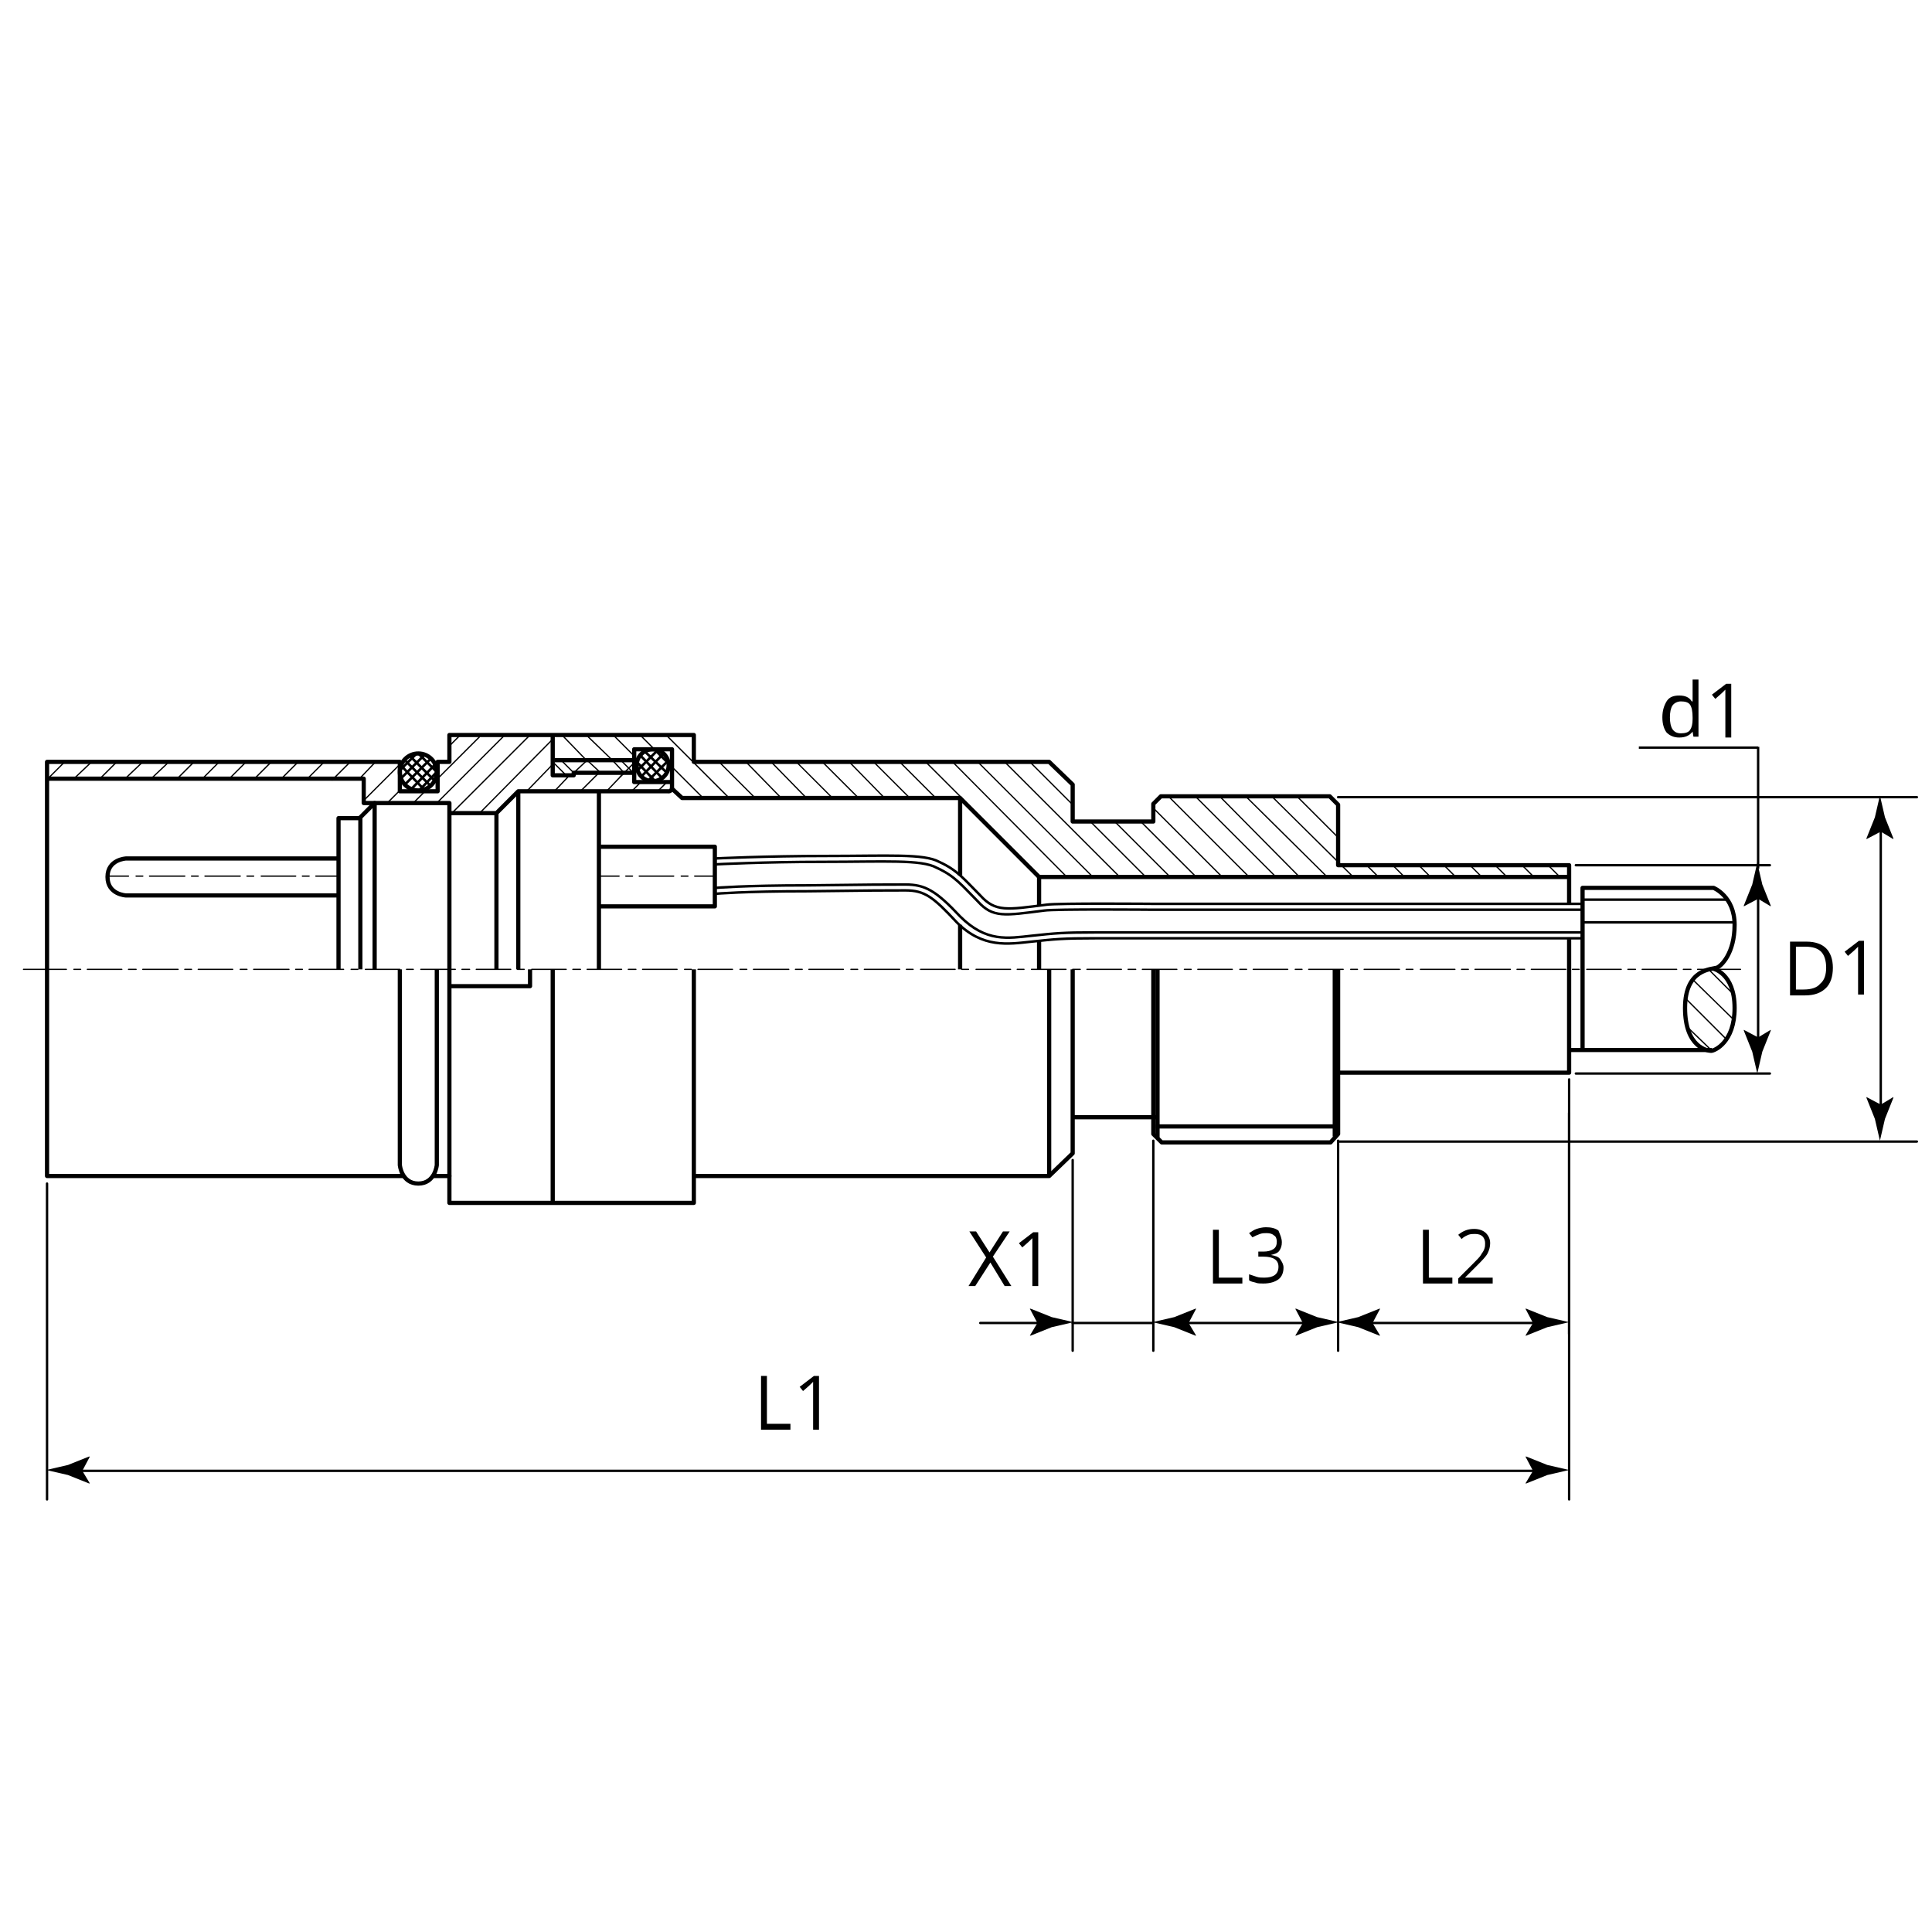 <?xml version="1.0" encoding="utf-8"?>
<!-- Generator: Adobe Illustrator 25.2.1, SVG Export Plug-In . SVG Version: 6.00 Build 0)  -->
<svg version="1.1" xmlns="http://www.w3.org/2000/svg" xmlns:xlink="http://www.w3.org/1999/xlink" x="0px" y="0px"
	 viewBox="0 0 230 230" enable-background="new 0 0 230 230" xml:space="preserve">
<g id="Zeichnung">
	<polyline fill="none" stroke="#000000" stroke-width="0.5" stroke-linejoin="round" stroke-miterlimit="10" points="48.1,140 
		5.6,140 5.6,90.7 47.6,90.7 47.6,94.2 52.1,94.2 52.1,90.7 53.5,90.7 53.5,87.5 82.6,87.5 82.6,90.7 124.9,90.7 127.7,93.4 
		127.7,97.8 137.3,97.8 137.3,95.7 138.2,94.8 158.3,94.8 159.3,95.8 159.3,103 186.8,103 186.8,107.6 	"/>
	<path fill="none" stroke="#000000" stroke-width="0.5" stroke-linejoin="round" stroke-miterlimit="10" d="M47.6,115.4v23.3
		c0,0,0.2,2.2,2.2,2.2s2.2-2.2,2.2-2.2v-23.3"/>
	
		<line fill="none" stroke="#000000" stroke-width="0.5" stroke-linecap="round" stroke-linejoin="round" stroke-miterlimit="10" x1="51.7" y1="140" x2="53.5" y2="140"/>
	<polyline fill="none" stroke="#000000" stroke-width="0.5" stroke-linejoin="round" stroke-miterlimit="10" points="82.6,115.4 
		82.6,143.2 53.5,143.2 53.5,95.6 43.3,95.6 43.3,92.7 5.7,92.7 	"/>
	
		<line fill="none" stroke="#000000" stroke-width="0.5" stroke-linejoin="round" stroke-miterlimit="10" x1="65.8" y1="115.4" x2="65.8" y2="143.2"/>
	<path fill="none" stroke="#000000" stroke-width="0.5" stroke-linejoin="round" stroke-miterlimit="10" d="M53.5,96.8h5.6l2.6-2.6
		h17.8c0,0,0.5,0.1,0.5-0.5s0-4.5,0-4.5h-4.5v3.9h4.5"/>
	<polyline fill="none" stroke="#000000" stroke-width="0.5" stroke-linejoin="round" stroke-miterlimit="10" points="79.9,93.8 
		81.2,95 114.3,95 123.7,104.4 186.8,104.4 	"/>
	<path fill="none" stroke="#000000" stroke-width="0.5" stroke-linejoin="round" stroke-miterlimit="10" d="M40.3,102.2H15
		c0,0-2.2,0.1-2.2,2.2s2.2,2.2,2.2,2.2h25.3"/>
	<polyline fill="none" stroke="#000000" stroke-width="0.5" stroke-linejoin="round" stroke-miterlimit="10" points="40.3,115.4 
		40.3,97.4 42.9,97.4 42.9,115.4 	"/>
	<polyline fill="none" stroke="#000000" stroke-width="0.5" stroke-linejoin="round" stroke-miterlimit="10" points="44.6,115.4 
		44.6,95.6 42.8,97.4 	"/>
	
		<line fill="none" stroke="#000000" stroke-width="0.5" stroke-linejoin="round" stroke-miterlimit="10" x1="59.1" y1="96.8" x2="59.1" y2="115.4"/>
	
		<line fill="none" stroke="#000000" stroke-width="0.5" stroke-linejoin="round" stroke-miterlimit="10" x1="61.7" y1="94.2" x2="61.7" y2="115.4"/>
	
		<line fill="none" stroke="#000000" stroke-width="0.5" stroke-linejoin="round" stroke-miterlimit="10" x1="71.3" y1="94.2" x2="71.3" y2="115.4"/>
	<polyline fill="none" stroke="#000000" stroke-width="0.5" stroke-linejoin="round" stroke-miterlimit="10" points="53.5,117.4 
		63.1,117.4 63.1,115.4 	"/>
	<polyline fill="none" stroke="#000000" stroke-width="0.5" stroke-linejoin="round" stroke-miterlimit="10" points="71.5,100.8 
		85.1,100.8 85.1,107.9 71.3,107.9 	"/>
	<polyline fill="none" stroke="#000000" stroke-width="0.5" stroke-linejoin="round" stroke-miterlimit="10" points="65.8,87.5 
		65.8,92.3 68.3,92.3 68.3,92 75.5,92 	"/>
	
		<line fill="none" stroke="#000000" stroke-width="0.5" stroke-linejoin="round" stroke-miterlimit="10" x1="66" y1="90.5" x2="75.5" y2="90.5"/>
	<polyline fill="none" stroke="#000000" stroke-width="0.5" stroke-linejoin="round" stroke-miterlimit="10" points="82.6,140 
		124.9,140 127.7,137.3 127.7,115.4 	"/>
	
		<line fill="none" stroke="#000000" stroke-width="0.5" stroke-linejoin="round" stroke-miterlimit="10" x1="124.9" y1="140" x2="124.9" y2="115.4"/>
	
		<line fill="none" stroke="#000000" stroke-width="0.5" stroke-linejoin="round" stroke-miterlimit="10" x1="127.7" y1="133" x2="137.7" y2="133"/>
	<polyline fill="none" stroke="#000000" stroke-width="0.5" stroke-linejoin="round" stroke-miterlimit="10" points="137.3,115.4 
		137.3,135 138.3,136 158.4,136 159.3,135 159.3,115.4 	"/>
	
		<line fill="none" stroke="#000000" stroke-width="0.5" stroke-linejoin="round" stroke-miterlimit="10" x1="137.8" y1="115.4" x2="137.8" y2="135.4"/>
	
		<line fill="none" stroke="#000000" stroke-width="0.5" stroke-linejoin="round" stroke-miterlimit="10" x1="158.9" y1="115.4" x2="158.9" y2="135.3"/>
	
		<line fill="none" stroke="#000000" stroke-width="0.5" stroke-linejoin="round" stroke-miterlimit="10" x1="137.6" y1="134.1" x2="159.2" y2="134.1"/>
	<polyline fill="none" stroke="#000000" stroke-width="0.5" stroke-linejoin="round" stroke-miterlimit="10" points="159.2,127.7 
		186.8,127.7 186.8,111.8 	"/>
	<path fill="none" stroke="#000000" stroke-width="0.5" stroke-linejoin="round" stroke-miterlimit="10" d="M188.4,125v-19.3H204
		c0,0,2.5,1,2.5,4.4s-1.6,4.9-2.1,5.1c-0.6,0.2-3.8,0.1-3.8,4.8c0,4.7,2.7,5.1,3.1,5.1s2.8-1,2.8-5.1c0-4.2-2.6-4.7-2.6-4.7"/>
	
		<line fill="none" stroke="#000000" stroke-width="0.5" stroke-linejoin="round" stroke-miterlimit="10" x1="203.8" y1="125" x2="186.8" y2="125"/>
	
		<line fill="none" stroke="#000000" stroke-width="0.5" stroke-linejoin="round" stroke-miterlimit="10" x1="114.3" y1="95" x2="114.3" y2="104.2"/>
	
		<line fill="none" stroke="#000000" stroke-width="0.5" stroke-linejoin="round" stroke-miterlimit="10" x1="114.3" y1="110.1" x2="114.3" y2="115.4"/>
	
		<line fill="none" stroke="#000000" stroke-width="0.5" stroke-linejoin="round" stroke-miterlimit="10" x1="123.7" y1="104.4" x2="123.7" y2="107.8"/>
	
		<line fill="none" stroke="#000000" stroke-width="0.5" stroke-linejoin="round" stroke-miterlimit="10" x1="123.7" y1="112" x2="123.7" y2="115.4"/>
	<path fill="none" stroke="#000000" stroke-width="0.3" stroke-linejoin="round" stroke-miterlimit="10" d="M85.1,102.2
		c0,0,6-0.3,13.3-0.3c7.2,0,11.6-0.3,13.4,0.7c2.2,1,3,2.1,4.9,4c1.8,2,3.2,1.7,7.9,1.1c1.3-0.2,12.8-0.1,12.8-0.1h51"/>
	
		<line fill="none" stroke="#000000" stroke-width="0.3" stroke-linejoin="round" stroke-miterlimit="10" x1="188.4" y1="107.1" x2="205.6" y2="107.1"/>
	
		<line fill="none" stroke="#000000" stroke-width="0.3" stroke-linejoin="round" stroke-miterlimit="10" x1="188.4" y1="109.8" x2="206.6" y2="109.8"/>
	<path fill="none" stroke="#000000" stroke-width="0.3" stroke-linejoin="round" stroke-miterlimit="10" d="M85.2,102.9
		c0,0,5.6-0.3,12.9-0.3c7.2,0,11.6-0.3,13.4,0.7c2.2,1,3,2.1,4.9,4c1.8,2,3.2,1.7,7.9,1.1c1.3-0.2,12.8-0.1,12.8-0.1h51.3"/>
	<path fill="none" stroke="#000000" stroke-width="0.3" stroke-linejoin="round" stroke-miterlimit="10" d="M85.2,105.7
		c0,0,3.3-0.3,11-0.3c7.7-0.1,9.3-0.1,11.6-0.1c2.3,0,3.6,0.7,6.5,3.8c3.1,3.1,5.7,2.6,8.5,2.3c2.8-0.3,3.7-0.4,7.6-0.4
		c3.9,0,57.9,0,57.9,0"/>
	<path fill="none" stroke="#000000" stroke-width="0.3" stroke-linejoin="round" stroke-miterlimit="10" d="M85.2,106.4
		c0,0,3.3-0.3,11-0.3c7.7-0.1,9.3-0.1,11.6-0.1c2.3,0,3.3,0.8,6.1,3.8c3.1,3.1,6.1,2.6,8.9,2.3c2.8-0.3,3.7-0.4,7.6-0.4
		s57.9,0,57.9,0"/>
	
		<circle fill="none" stroke="#000000" stroke-width="0.5" stroke-linejoin="round" stroke-miterlimit="10" cx="77.7" cy="91.1" r="1.9"/>
	
		<circle fill="none" stroke="#000000" stroke-width="0.5" stroke-linejoin="round" stroke-miterlimit="10" cx="49.8" cy="91.9" r="2.2"/>
	
		<line fill="none" stroke="#000000" stroke-width="0.15" stroke-linejoin="round" stroke-miterlimit="10" x1="7.7" y1="90.7" x2="5.9" y2="92.5"/>
	
		<line fill="none" stroke="#000000" stroke-width="0.15" stroke-linejoin="round" stroke-miterlimit="10" x1="8.8" y1="92.7" x2="10.8" y2="90.8"/>
	
		<line fill="none" stroke="#000000" stroke-width="0.15" stroke-linejoin="round" stroke-miterlimit="10" x1="13.9" y1="90.7" x2="11.8" y2="92.8"/>
	
		<line fill="none" stroke="#000000" stroke-width="0.15" stroke-linejoin="round" stroke-miterlimit="10" x1="17" y1="90.7" x2="15" y2="92.6"/>
	
		<line fill="none" stroke="#000000" stroke-width="0.15" stroke-linejoin="round" stroke-miterlimit="10" x1="19.9" y1="90.9" x2="18.1" y2="92.6"/>
	
		<line fill="none" stroke="#000000" stroke-width="0.15" stroke-linejoin="round" stroke-miterlimit="10" x1="23.1" y1="90.7" x2="21.1" y2="92.7"/>
	
		<line fill="none" stroke="#000000" stroke-width="0.15" stroke-linejoin="round" stroke-miterlimit="10" x1="26.2" y1="90.6" x2="24.1" y2="92.7"/>
	
		<line fill="none" stroke="#000000" stroke-width="0.15" stroke-linejoin="round" stroke-miterlimit="10" x1="29.3" y1="90.7" x2="27.2" y2="92.8"/>
	
		<line fill="none" stroke="#000000" stroke-width="0.15" stroke-linejoin="round" stroke-miterlimit="10" x1="32.4" y1="90.6" x2="30.3" y2="92.7"/>
	
		<line fill="none" stroke="#000000" stroke-width="0.15" stroke-linejoin="round" stroke-miterlimit="10" x1="35.4" y1="90.8" x2="33.5" y2="92.7"/>
	
		<line fill="none" stroke="#000000" stroke-width="0.15" stroke-linejoin="round" stroke-miterlimit="10" x1="38.5" y1="90.8" x2="36.6" y2="92.7"/>
	
		<line fill="none" stroke="#000000" stroke-width="0.15" stroke-linejoin="round" stroke-miterlimit="10" x1="41.6" y1="90.8" x2="39.5" y2="92.9"/>
	
		<line fill="none" stroke="#000000" stroke-width="0.15" stroke-linejoin="round" stroke-miterlimit="10" x1="42.8" y1="92.7" x2="44.8" y2="90.6"/>
	
		<line fill="none" stroke="#000000" stroke-width="0.15" stroke-linejoin="round" stroke-miterlimit="10" x1="43.3" y1="95.3" x2="47.8" y2="90.8"/>
	
		<line fill="none" stroke="#000000" stroke-width="0.15" stroke-linejoin="round" stroke-miterlimit="10" x1="46.2" y1="95.5" x2="47.6" y2="94.1"/>
	
		<line fill="none" stroke="#000000" stroke-width="0.15" stroke-linejoin="round" stroke-miterlimit="10" x1="49.2" y1="95.6" x2="57.1" y2="87.7"/>
	
		<line fill="none" stroke="#000000" stroke-width="0.15" stroke-linejoin="round" stroke-miterlimit="10" x1="53.5" y1="88.8" x2="54.8" y2="87.5"/>
	
		<line fill="none" stroke="#000000" stroke-width="0.15" stroke-linejoin="round" stroke-miterlimit="10" x1="52" y1="95.6" x2="60.1" y2="87.5"/>
	
		<line fill="none" stroke="#000000" stroke-width="0.15" stroke-linejoin="round" stroke-miterlimit="10" x1="53.8" y1="96.8" x2="63.1" y2="87.5"/>
	
		<line fill="none" stroke="#000000" stroke-width="0.15" stroke-linejoin="round" stroke-miterlimit="10" x1="57.1" y1="96.8" x2="65.7" y2="88.1"/>
	
		<line fill="none" stroke="#000000" stroke-width="0.15" stroke-linejoin="round" stroke-miterlimit="10" x1="62.7" y1="94.2" x2="65.7" y2="91.1"/>
	
		<line fill="none" stroke="#000000" stroke-width="0.15" stroke-linejoin="round" stroke-miterlimit="10" x1="66" y1="94.2" x2="67.8" y2="92.3"/>
	
		<line fill="none" stroke="#000000" stroke-width="0.15" stroke-linejoin="round" stroke-miterlimit="10" x1="69.1" y1="94.2" x2="71.2" y2="92.1"/>
	<polyline fill="none" stroke="#000000" stroke-width="0.15" stroke-linejoin="round" stroke-miterlimit="10" points="72.3,94.1 
		74.3,92 72.9,90.5 69.9,87.6 	"/>
	
		<line fill="none" stroke="#000000" stroke-width="0.15" stroke-linejoin="round" stroke-miterlimit="10" x1="75.2" y1="94.2" x2="76.2" y2="93.2"/>
	
		<line fill="none" stroke="#000000" stroke-width="0.15" stroke-linejoin="round" stroke-miterlimit="10" x1="78.3" y1="94.2" x2="79.3" y2="93.2"/>
	
		<line fill="none" stroke="#000000" stroke-width="0.15" stroke-linejoin="round" stroke-miterlimit="10" x1="67" y1="87.6" x2="69.9" y2="90.6"/>
	
		<line fill="none" stroke="#000000" stroke-width="0.15" stroke-linejoin="round" stroke-miterlimit="10" x1="73.1" y1="87.6" x2="75.4" y2="89.9"/>
	
		<line fill="none" stroke="#000000" stroke-width="0.15" stroke-linejoin="round" stroke-miterlimit="10" x1="76.2" y1="87.5" x2="77.7" y2="89"/>
	
		<line fill="none" stroke="#000000" stroke-width="0.15" stroke-linejoin="round" stroke-miterlimit="10" x1="83.7" y1="95" x2="80.1" y2="91.4"/>
	
		<line fill="none" stroke="#000000" stroke-width="0.15" stroke-linejoin="round" stroke-miterlimit="10" x1="79.4" y1="87.6" x2="86.8" y2="95"/>
	
		<line fill="none" stroke="#000000" stroke-width="0.15" stroke-linejoin="round" stroke-miterlimit="10" x1="85.5" y1="90.6" x2="89.9" y2="95"/>
	
		<line fill="none" stroke="#000000" stroke-width="0.15" stroke-linejoin="round" stroke-miterlimit="10" x1="88.8" y1="90.7" x2="92.9" y2="94.9"/>
	
		<line fill="none" stroke="#000000" stroke-width="0.15" stroke-linejoin="round" stroke-miterlimit="10" x1="67.4" y1="92.3" x2="66" y2="90.9"/>
	<polyline fill="none" stroke="#000000" stroke-width="0.15" stroke-linejoin="round" stroke-miterlimit="10" points="71.5,92 
		69.9,90.5 68.3,92 66.7,90.4 	"/>
	
		<line fill="none" stroke="#000000" stroke-width="0.15" stroke-linejoin="round" stroke-miterlimit="10" x1="73.8" y1="92.5" x2="75.4" y2="90.9"/>
	
		<line fill="none" stroke="#000000" stroke-width="0.15" stroke-linejoin="round" stroke-miterlimit="10" x1="74" y1="90.6" x2="75.3" y2="91.9"/>
	
		<line fill="none" stroke="#000000" stroke-width="0.3" stroke-linejoin="round" stroke-miterlimit="10" x1="78.3" y1="89.3" x2="75.9" y2="91.7"/>
	
		<line fill="none" stroke="#000000" stroke-width="0.3" stroke-linejoin="round" stroke-miterlimit="10" x1="76.3" y1="92.5" x2="79" y2="89.7"/>
	
		<line fill="none" stroke="#000000" stroke-width="0.3" stroke-linejoin="round" stroke-miterlimit="10" x1="79.5" y1="90.6" x2="77.2" y2="92.9"/>
	
		<line fill="none" stroke="#000000" stroke-width="0.3" stroke-linejoin="round" stroke-miterlimit="10" x1="76.8" y1="89.5" x2="79.4" y2="92"/>
	
		<line fill="none" stroke="#000000" stroke-width="0.3" stroke-linejoin="round" stroke-miterlimit="10" x1="76.2" y1="89.9" x2="78.8" y2="92.6"/>
	
		<line fill="none" stroke="#000000" stroke-width="0.3" stroke-linejoin="round" stroke-miterlimit="10" x1="75.8" y1="90.7" x2="78" y2="93"/>
	
		<line fill="none" stroke="#000000" stroke-width="0.3" stroke-linejoin="round" stroke-miterlimit="10" x1="77.9" y1="89.2" x2="79.6" y2="90.9"/>
	
		<line fill="none" stroke="#000000" stroke-width="0.3" stroke-linejoin="round" stroke-miterlimit="10" x1="50.6" y1="89.8" x2="47.7" y2="92.7"/>
	
		<line fill="none" stroke="#000000" stroke-width="0.3" stroke-linejoin="round" stroke-miterlimit="10" x1="48.2" y1="93.4" x2="51.2" y2="90.4"/>
	
		<line fill="none" stroke="#000000" stroke-width="0.3" stroke-linejoin="round" stroke-miterlimit="10" x1="51.8" y1="91" x2="49" y2="93.9"/>
	
		<line fill="none" stroke="#000000" stroke-width="0.3" stroke-linejoin="round" stroke-miterlimit="10" x1="48.7" y1="89.9" x2="51.7" y2="92.9"/>
	
		<line fill="none" stroke="#000000" stroke-width="0.3" stroke-linejoin="round" stroke-miterlimit="10" x1="48.3" y1="90.6" x2="51.2" y2="93.5"/>
	
		<line fill="none" stroke="#000000" stroke-width="0.3" stroke-linejoin="round" stroke-miterlimit="10" x1="47.7" y1="91.1" x2="50.4" y2="93.9"/>
	
		<line fill="none" stroke="#000000" stroke-width="0.3" stroke-linejoin="round" stroke-miterlimit="10" x1="49.8" y1="89.7" x2="51.9" y2="91.8"/>
	
		<line fill="none" stroke="#000000" stroke-width="0.3" stroke-linejoin="round" stroke-miterlimit="10" x1="49.7" y1="89.6" x2="47.6" y2="91.7"/>
	
		<line fill="none" stroke="#000000" stroke-width="0.3" stroke-linejoin="round" stroke-miterlimit="10" x1="52" y1="91.9" x2="50" y2="94"/>
	
		<line fill="none" stroke="#000000" stroke-width="0.15" stroke-linejoin="round" stroke-miterlimit="10" x1="91.8" y1="90.7" x2="96.1" y2="95.1"/>
	
		<line fill="none" stroke="#000000" stroke-width="0.15" stroke-linejoin="round" stroke-miterlimit="10" x1="94.8" y1="90.7" x2="99.2" y2="95.1"/>
	
		<line fill="none" stroke="#000000" stroke-width="0.15" stroke-linejoin="round" stroke-miterlimit="10" x1="97.9" y1="90.7" x2="102.2" y2="95"/>
	
		<line fill="none" stroke="#000000" stroke-width="0.15" stroke-linejoin="round" stroke-miterlimit="10" x1="101" y1="90.6" x2="105.3" y2="95"/>
	
		<line fill="none" stroke="#000000" stroke-width="0.15" stroke-linejoin="round" stroke-miterlimit="10" x1="104" y1="90.7" x2="108.4" y2="95.1"/>
	
		<line fill="none" stroke="#000000" stroke-width="0.15" stroke-linejoin="round" stroke-miterlimit="10" x1="107.1" y1="90.7" x2="111.5" y2="95.1"/>
	
		<line fill="none" stroke="#000000" stroke-width="0.15" stroke-linejoin="round" stroke-miterlimit="10" x1="110.2" y1="90.7" x2="114.5" y2="95"/>
	
		<line fill="none" stroke="#000000" stroke-width="0.15" stroke-linejoin="round" stroke-miterlimit="10" x1="113.3" y1="90.6" x2="127" y2="104.4"/>
	
		<line fill="none" stroke="#000000" stroke-width="0.15" stroke-linejoin="round" stroke-miterlimit="10" x1="116.4" y1="90.7" x2="130.1" y2="104.4"/>
	
		<line fill="none" stroke="#000000" stroke-width="0.15" stroke-linejoin="round" stroke-miterlimit="10" x1="119.6" y1="90.7" x2="133.2" y2="104.3"/>
	
		<line fill="none" stroke="#000000" stroke-width="0.15" stroke-linejoin="round" stroke-miterlimit="10" x1="122.6" y1="90.7" x2="127.7" y2="95.8"/>
	
		<line fill="none" stroke="#000000" stroke-width="0.15" stroke-linejoin="round" stroke-miterlimit="10" x1="129.8" y1="97.8" x2="136.4" y2="104.4"/>
	
		<line fill="none" stroke="#000000" stroke-width="0.15" stroke-linejoin="round" stroke-miterlimit="10" x1="132.7" y1="97.8" x2="139.3" y2="104.4"/>
	
		<line fill="none" stroke="#000000" stroke-width="0.15" stroke-linejoin="round" stroke-miterlimit="10" x1="135.8" y1="97.8" x2="142.4" y2="104.4"/>
	
		<line fill="none" stroke="#000000" stroke-width="0.15" stroke-linejoin="round" stroke-miterlimit="10" x1="137.3" y1="96.2" x2="145.5" y2="104.4"/>
	
		<line fill="none" stroke="#000000" stroke-width="0.15" stroke-linejoin="round" stroke-miterlimit="10" x1="139.1" y1="94.8" x2="148.7" y2="104.4"/>
	
		<line fill="none" stroke="#000000" stroke-width="0.15" stroke-linejoin="round" stroke-miterlimit="10" x1="142.3" y1="94.8" x2="151.8" y2="104.3"/>
	
		<line fill="none" stroke="#000000" stroke-width="0.15" stroke-linejoin="round" stroke-miterlimit="10" x1="145.2" y1="94.8" x2="154.6" y2="104.3"/>
	
		<line fill="none" stroke="#000000" stroke-width="0.15" stroke-linejoin="round" stroke-miterlimit="10" x1="148.3" y1="94.8" x2="158" y2="104.4"/>
	
		<line fill="none" stroke="#000000" stroke-width="0.15" stroke-linejoin="round" stroke-miterlimit="10" x1="151.4" y1="94.8" x2="161.1" y2="104.4"/>
	
		<line fill="none" stroke="#000000" stroke-width="0.15" stroke-linejoin="round" stroke-miterlimit="10" x1="154.4" y1="94.8" x2="159.3" y2="99.7"/>
	
		<line fill="none" stroke="#000000" stroke-width="0.15" stroke-linejoin="round" stroke-miterlimit="10" x1="162.7" y1="103" x2="164.1" y2="104.4"/>
	
		<line fill="none" stroke="#000000" stroke-width="0.15" stroke-linejoin="round" stroke-miterlimit="10" x1="165.8" y1="103" x2="167.2" y2="104.4"/>
	
		<line fill="none" stroke="#000000" stroke-width="0.15" stroke-linejoin="round" stroke-miterlimit="10" x1="168.9" y1="103" x2="170.3" y2="104.4"/>
	
		<line fill="none" stroke="#000000" stroke-width="0.15" stroke-linejoin="round" stroke-miterlimit="10" x1="171.9" y1="103" x2="173.3" y2="104.4"/>
	
		<line fill="none" stroke="#000000" stroke-width="0.15" stroke-linejoin="round" stroke-miterlimit="10" x1="175" y1="103" x2="176.4" y2="104.4"/>
	
		<line fill="none" stroke="#000000" stroke-width="0.15" stroke-linejoin="round" stroke-miterlimit="10" x1="178.1" y1="103.1" x2="179.5" y2="104.5"/>
	
		<line fill="none" stroke="#000000" stroke-width="0.15" stroke-linejoin="round" stroke-miterlimit="10" x1="181.2" y1="103" x2="182.6" y2="104.4"/>
	
		<line fill="none" stroke="#000000" stroke-width="0.15" stroke-linejoin="round" stroke-miterlimit="10" x1="184.3" y1="103" x2="185.7" y2="104.4"/>
	
		<line fill="none" stroke="#000000" stroke-width="0.15" stroke-linejoin="round" stroke-miterlimit="10" x1="201.6" y1="116.7" x2="206.4" y2="121.4"/>
	
		<line fill="none" stroke="#000000" stroke-width="0.15" stroke-linejoin="round" stroke-miterlimit="10" x1="200.7" y1="118.9" x2="205.5" y2="123.7"/>
	
		<line fill="none" stroke="#000000" stroke-width="0.15" stroke-linejoin="round" stroke-miterlimit="10" x1="200.8" y1="122.2" x2="203.5" y2="124.8"/>
	
		<line fill="none" stroke="#000000" stroke-width="0.15" stroke-linejoin="round" stroke-miterlimit="10" x1="203.4" y1="115.4" x2="206.4" y2="118.4"/>
</g>
<g id="Vermassung">
	
		<line fill="none" stroke="#000000" stroke-width="0.283" stroke-linecap="round" stroke-linejoin="round" stroke-miterlimit="10" x1="186.8" y1="132.5" x2="186.8" y2="178.5"/>
	
		<line fill="none" stroke="#000000" stroke-width="0.283" stroke-linecap="round" stroke-linejoin="round" stroke-miterlimit="10" x1="5.6" y1="140.9" x2="5.6" y2="178.5"/>
	<g>
		<g>
			
				<line fill="none" stroke="#000000" stroke-width="0.283" stroke-linecap="round" stroke-linejoin="round" x1="183.2" y1="175.1" x2="9.1" y2="175.1"/>
			<g>
				<path d="M182.5,175.1l-0.9,1.5l0.1,0l2.5-1c0.9-0.2,1.7-0.4,2.6-0.6c-0.9-0.2-1.7-0.4-2.6-0.6l-2.5-1l-0.1,0L182.5,175.1z"/>
			</g>
			<g>
				<path d="M9.8,175.1l0.9,1.5l-0.1,0l-2.5-1c-0.9-0.2-1.7-0.4-2.6-0.6c0.9-0.2,1.7-0.4,2.6-0.6l2.5-1l0.1,0L9.8,175.1z"/>
			</g>
		</g>
	</g>
	
		<line fill="none" stroke="#000000" stroke-width="0.283" stroke-linecap="round" stroke-linejoin="round" stroke-miterlimit="10" x1="186.8" y1="128.5" x2="186.8" y2="158.8"/>
	
		<line fill="none" stroke="#000000" stroke-width="0.283" stroke-linecap="round" stroke-linejoin="round" stroke-miterlimit="10" x1="159.3" y1="135.8" x2="159.3" y2="160.8"/>
	<g>
		<g>
			
				<line fill="none" stroke="#000000" stroke-width="0.283" stroke-linecap="round" stroke-linejoin="round" x1="183.2" y1="157.5" x2="162.7" y2="157.5"/>
			<g>
				<path d="M182.5,157.5l-0.9,1.5l0.1,0l2.5-1c0.9-0.2,1.7-0.4,2.6-0.6c-0.9-0.2-1.7-0.4-2.6-0.6l-2.5-1l-0.1,0L182.5,157.5z"/>
			</g>
			<g>
				<path d="M163.4,157.5l0.9,1.5l-0.1,0l-2.5-1c-0.9-0.2-1.7-0.4-2.6-0.6c0.9-0.2,1.7-0.4,2.6-0.6l2.5-1l0.1,0L163.4,157.5z"/>
			</g>
		</g>
	</g>
	
		<line fill="none" stroke="#000000" stroke-width="0.283" stroke-linecap="round" stroke-linejoin="round" stroke-miterlimit="10" x1="137.3" y1="135.8" x2="137.3" y2="160.8"/>
	<g>
		<g>
			
				<line fill="none" stroke="#000000" stroke-width="0.283" stroke-linecap="round" stroke-linejoin="round" x1="155.9" y1="157.5" x2="140.7" y2="157.5"/>
			<g>
				<path d="M155.1,157.5l-0.9,1.5l0.1,0l2.5-1c0.9-0.2,1.7-0.4,2.6-0.6c-0.9-0.2-1.7-0.4-2.6-0.6l-2.5-1l-0.1,0L155.1,157.5z"/>
			</g>
			<g>
				<path d="M141.5,157.5l0.9,1.5l-0.1,0l-2.5-1c-0.9-0.2-1.7-0.4-2.6-0.6c0.9-0.2,1.7-0.4,2.6-0.6l2.5-1l0.1,0L141.5,157.5z"/>
			</g>
		</g>
	</g>
	
		<line fill="none" stroke="#000000" stroke-width="0.283" stroke-linecap="round" stroke-linejoin="round" stroke-miterlimit="10" x1="127.7" y1="138.1" x2="127.7" y2="160.8"/>
	
		<line fill="none" stroke="#000000" stroke-width="0.283" stroke-linecap="round" stroke-linejoin="round" stroke-miterlimit="10" x1="137.3" y1="157.5" x2="127.7" y2="157.5"/>
	<g>
		<g>
			
				<line fill="none" stroke="#000000" stroke-width="0.283" stroke-linecap="round" stroke-linejoin="round" x1="124.2" y1="157.5" x2="116.7" y2="157.5"/>
			<g>
				<path d="M123.5,157.5l-0.9,1.5l0.1,0l2.5-1c0.9-0.2,1.7-0.4,2.6-0.6c-0.9-0.2-1.7-0.4-2.6-0.6l-2.5-1l-0.1,0L123.5,157.5z"/>
			</g>
		</g>
	</g>
	<g>
		<path d="M90.6,170.2v-6.4h0.7v5.7h2.8v0.7H90.6z"/>
		<path d="M97.5,170.2h-0.7v-4.6c0-0.4,0-0.7,0-1.1c-0.1,0.1-0.1,0.1-0.2,0.2s-0.4,0.4-1,0.9l-0.4-0.5l1.7-1.3h0.6V170.2z"/>
	</g>
	<g>
		<path d="M120.4,153.1h-0.8l-1.7-2.8l-1.8,2.8h-0.8l2.1-3.4l-2-3.1h0.8l1.6,2.5l1.6-2.5h0.8l-2,3L120.4,153.1z"/>
		<path d="M123.6,153.1h-0.7v-4.6c0-0.4,0-0.7,0-1.1c-0.1,0.1-0.1,0.1-0.2,0.2s-0.4,0.4-1,0.9l-0.4-0.5l1.7-1.3h0.6V153.1z"/>
	</g>
	<g>
		<path d="M144.4,152.8v-6.4h0.7v5.7h2.8v0.7H144.4z"/>
		<path d="M152.6,147.9c0,0.4-0.1,0.7-0.3,1c-0.2,0.3-0.6,0.4-1,0.5v0c0.5,0.1,0.9,0.2,1.1,0.5s0.4,0.6,0.4,1c0,0.6-0.2,1.1-0.6,1.4
			c-0.4,0.3-1,0.5-1.8,0.5c-0.3,0-0.7,0-0.9-0.1c-0.3-0.1-0.6-0.1-0.8-0.3v-0.7c0.3,0.1,0.6,0.2,0.9,0.3c0.3,0.1,0.6,0.1,0.9,0.1
			c1.1,0,1.7-0.4,1.7-1.3c0-0.8-0.6-1.2-1.8-1.2h-0.6v-0.6h0.6c0.5,0,0.9-0.1,1.2-0.3s0.4-0.5,0.4-0.9c0-0.3-0.1-0.6-0.3-0.7
			c-0.2-0.2-0.5-0.3-0.9-0.3c-0.3,0-0.5,0-0.8,0.1s-0.5,0.2-0.9,0.4l-0.4-0.5c0.3-0.2,0.6-0.4,0.9-0.5c0.3-0.1,0.7-0.2,1.1-0.2
			c0.6,0,1.1,0.1,1.5,0.4C152.4,147,152.6,147.4,152.6,147.9z"/>
	</g>
	<g>
		<path d="M169.4,152.8v-6.4h0.7v5.7h2.8v0.7H169.4z"/>
		<path d="M177.8,152.8h-4.2v-0.6l1.7-1.7c0.5-0.5,0.9-0.9,1-1.1s0.3-0.4,0.4-0.7s0.1-0.4,0.1-0.7c0-0.3-0.1-0.6-0.3-0.8
			s-0.5-0.3-0.9-0.3c-0.3,0-0.5,0-0.8,0.1c-0.2,0.1-0.5,0.2-0.8,0.5l-0.4-0.5c0.6-0.5,1.2-0.7,1.9-0.7c0.6,0,1.1,0.2,1.4,0.5
			c0.3,0.3,0.5,0.7,0.5,1.2c0,0.4-0.1,0.8-0.3,1.2s-0.7,0.9-1.3,1.5l-1.4,1.4v0h3.3V152.8z"/>
	</g>
	
		<line fill="none" stroke="#000000" stroke-width="0.283" stroke-linecap="round" stroke-linejoin="round" stroke-miterlimit="10" x1="187.6" y1="103" x2="210.7" y2="103"/>
	
		<line fill="none" stroke="#000000" stroke-width="0.283" stroke-linecap="round" stroke-linejoin="round" stroke-miterlimit="10" x1="187.6" y1="127.8" x2="210.7" y2="127.8"/>
	<g>
		<g>
			
				<line fill="none" stroke="#000000" stroke-width="0.283" stroke-linecap="round" stroke-linejoin="round" x1="209.3" y1="106.3" x2="209.3" y2="124.3"/>
			<g>
				<path d="M209.3,107l1.5,0.9l0-0.1l-1-2.5c-0.2-0.9-0.4-1.7-0.6-2.6c-0.2,0.9-0.4,1.7-0.6,2.6l-1,2.5l0,0.1L209.3,107z"/>
			</g>
			<g>
				<path d="M209.3,123.5l1.5-0.9l0,0.1l-1,2.5c-0.2,0.9-0.4,1.7-0.6,2.6c-0.2-0.9-0.4-1.7-0.6-2.6l-1-2.5l0-0.1L209.3,123.5z"/>
			</g>
		</g>
	</g>
	
		<line fill="none" stroke="#000000" stroke-width="0.283" stroke-linejoin="round" stroke-miterlimit="10" x1="209.3" y1="88.9" x2="209.3" y2="103.4"/>
	
		<line fill="none" stroke="#000000" stroke-width="0.283" stroke-linecap="round" stroke-linejoin="round" stroke-miterlimit="10" x1="159.3" y1="94.9" x2="228.2" y2="94.9"/>
	
		<line fill="none" stroke="#000000" stroke-width="0.283" stroke-linecap="round" stroke-linejoin="round" stroke-miterlimit="10" x1="159.3" y1="135.9" x2="228.2" y2="135.9"/>
	<g>
		<g>
			
				<line fill="none" stroke="#000000" stroke-width="0.283" stroke-linecap="round" stroke-linejoin="round" x1="223.9" y1="98.2" x2="223.9" y2="132.3"/>
			<g>
				<path d="M223.9,99l1.5,0.9l0-0.1l-1-2.5c-0.2-0.9-0.4-1.7-0.6-2.6c-0.2,0.9-0.4,1.7-0.6,2.6l-1,2.5l0,0.1L223.9,99z"/>
			</g>
			<g>
				<path d="M223.9,131.5l1.5-0.9l0,0.1l-1,2.5c-0.2,0.9-0.4,1.7-0.6,2.6c-0.2-0.9-0.4-1.7-0.6-2.6l-1-2.5l0-0.1L223.9,131.5z"/>
			</g>
		</g>
	</g>
	<g>
		<path d="M218.2,115.2c0,1.1-0.3,1.9-0.8,2.4c-0.6,0.6-1.4,0.9-2.5,0.9l-1.8,0l0-6.4l2,0c1,0,1.8,0.3,2.3,0.8
			C217.9,113.4,218.2,114.2,218.2,115.2z M217.4,115.2c0-0.8-0.2-1.5-0.6-1.9c-0.4-0.4-1-0.6-1.9-0.6l-1.1,0l0,5.1l0.9,0
			c0.9,0,1.6-0.2,2-0.7C217.2,116.7,217.4,116,217.4,115.2z"/>
		<path d="M221.9,118.4l-0.7,0l0-4.6c0-0.4,0-0.7,0-1.1c-0.1,0.1-0.1,0.1-0.2,0.2s-0.4,0.4-1,0.9l-0.4-0.5l1.7-1.3l0.6,0
			L221.9,118.4z"/>
	</g>
	<g>
		<path d="M201.5,87.1L201.5,87.1c-0.4,0.5-0.9,0.7-1.6,0.7c-0.6,0-1.1-0.2-1.5-0.6c-0.3-0.4-0.5-1-0.5-1.8s0.2-1.4,0.5-1.9
			s0.8-0.7,1.5-0.7c0.7,0,1.2,0.2,1.5,0.7h0.1l0-0.3l0-0.3v-2h0.7v6.8h-0.6L201.5,87.1z M200.1,87.3c0.5,0,0.9-0.1,1.1-0.4
			c0.2-0.3,0.3-0.7,0.3-1.3v-0.2c0-0.7-0.1-1.2-0.3-1.5c-0.2-0.3-0.6-0.4-1.1-0.4c-0.4,0-0.8,0.2-1,0.5c-0.2,0.3-0.3,0.8-0.3,1.4
			c0,0.6,0.1,1.1,0.3,1.4S199.6,87.3,200.1,87.3z"/>
		<path d="M206.1,87.8h-0.7v-4.6c0-0.4,0-0.7,0-1.1c-0.1,0.1-0.1,0.1-0.2,0.2s-0.4,0.4-1,0.9l-0.4-0.5l1.7-1.3h0.6V87.8z"/>
	</g>
	
		<line fill="none" stroke="#000000" stroke-width="0.283" stroke-linejoin="round" stroke-miterlimit="10" x1="209.3" y1="89" x2="195.1" y2="89"/>
	<g>
		<g>
			
				<line fill="none" stroke="#000000" stroke-width="0.15" stroke-linecap="round" stroke-linejoin="round" stroke-miterlimit="10" x1="201.3" y1="115.4" x2="200.4" y2="115.4"/>
			
				<line fill="none" stroke="#000000" stroke-width="0.15" stroke-linecap="round" stroke-linejoin="round" stroke-miterlimit="10" x1="199.6" y1="115.4" x2="195.5" y2="115.4"/>
			
				<line fill="none" stroke="#000000" stroke-width="0.15" stroke-linecap="round" stroke-linejoin="round" stroke-miterlimit="10" x1="194.7" y1="115.4" x2="193.8" y2="115.4"/>
			
				<line fill="none" stroke="#000000" stroke-width="0.15" stroke-linecap="round" stroke-linejoin="round" stroke-miterlimit="10" x1="193" y1="115.4" x2="188.9" y2="115.4"/>
			
				<line fill="none" stroke="#000000" stroke-width="0.15" stroke-linecap="round" stroke-linejoin="round" stroke-miterlimit="10" x1="186.4" y1="115.4" x2="182.3" y2="115.4"/>
			
				<line fill="none" stroke="#000000" stroke-width="0.15" stroke-linecap="round" stroke-linejoin="round" stroke-miterlimit="10" x1="181.5" y1="115.4" x2="180.6" y2="115.4"/>
			
				<line fill="none" stroke="#000000" stroke-width="0.15" stroke-linecap="round" stroke-linejoin="round" stroke-miterlimit="10" x1="179.8" y1="115.4" x2="175.6" y2="115.4"/>
			
				<line fill="none" stroke="#000000" stroke-width="0.15" stroke-linecap="round" stroke-linejoin="round" stroke-miterlimit="10" x1="174.8" y1="115.4" x2="174" y2="115.4"/>
			
				<line fill="none" stroke="#000000" stroke-width="0.15" stroke-linecap="round" stroke-linejoin="round" stroke-miterlimit="10" x1="173.2" y1="115.4" x2="169.1" y2="115.4"/>
			
				<line fill="none" stroke="#000000" stroke-width="0.15" stroke-linecap="round" stroke-linejoin="round" stroke-miterlimit="10" x1="168.2" y1="115.4" x2="167.4" y2="115.4"/>
			
				<line fill="none" stroke="#000000" stroke-width="0.15" stroke-linecap="round" stroke-linejoin="round" stroke-miterlimit="10" x1="166.6" y1="115.4" x2="162.4" y2="115.4"/>
			
				<line fill="none" stroke="#000000" stroke-width="0.15" stroke-linecap="round" stroke-linejoin="round" stroke-miterlimit="10" x1="161.6" y1="115.4" x2="160.8" y2="115.4"/>
			
				<line fill="none" stroke="#000000" stroke-width="0.15" stroke-linecap="round" stroke-linejoin="round" stroke-miterlimit="10" x1="133.5" y1="115.4" x2="129.4" y2="115.4"/>
			
				<line fill="none" stroke="#000000" stroke-width="0.15" stroke-linecap="round" stroke-linejoin="round" stroke-miterlimit="10" x1="126.9" y1="115.4" x2="122.8" y2="115.4"/>
			
				<line fill="none" stroke="#000000" stroke-width="0.15" stroke-linecap="round" stroke-linejoin="round" stroke-miterlimit="10" x1="121.9" y1="115.4" x2="121.1" y2="115.4"/>
			
				<line fill="none" stroke="#000000" stroke-width="0.15" stroke-linecap="round" stroke-linejoin="round" stroke-miterlimit="10" x1="120.3" y1="115.4" x2="116.2" y2="115.4"/>
			
				<line fill="none" stroke="#000000" stroke-width="0.15" stroke-linecap="round" stroke-linejoin="round" stroke-miterlimit="10" x1="115.3" y1="115.4" x2="114.5" y2="115.4"/>
			
				<line fill="none" stroke="#000000" stroke-width="0.15" stroke-linecap="round" stroke-linejoin="round" stroke-miterlimit="10" x1="113.7" y1="115.4" x2="109.6" y2="115.4"/>
			
				<line fill="none" stroke="#000000" stroke-width="0.15" stroke-linecap="round" stroke-linejoin="round" stroke-miterlimit="10" x1="108.7" y1="115.4" x2="107.9" y2="115.4"/>
			
				<line fill="none" stroke="#000000" stroke-width="0.15" stroke-linecap="round" stroke-linejoin="round" stroke-miterlimit="10" x1="107.1" y1="115.4" x2="102.9" y2="115.4"/>
			
				<line fill="none" stroke="#000000" stroke-width="0.15" stroke-linecap="round" stroke-linejoin="round" stroke-miterlimit="10" x1="102.1" y1="115.4" x2="101.3" y2="115.4"/>
			
				<line fill="none" stroke="#000000" stroke-width="0.15" stroke-linecap="round" stroke-linejoin="round" stroke-miterlimit="10" x1="100.4" y1="115.4" x2="96.3" y2="115.4"/>
			
				<line fill="none" stroke="#000000" stroke-width="0.15" stroke-linecap="round" stroke-linejoin="round" stroke-miterlimit="10" x1="95.5" y1="115.4" x2="94.7" y2="115.4"/>
			
				<line fill="none" stroke="#000000" stroke-width="0.15" stroke-linecap="round" stroke-linejoin="round" stroke-miterlimit="10" x1="93.9" y1="115.4" x2="89.7" y2="115.4"/>
			
				<line fill="none" stroke="#000000" stroke-width="0.15" stroke-linecap="round" stroke-linejoin="round" stroke-miterlimit="10" x1="88.9" y1="115.4" x2="88.1" y2="115.4"/>
			
				<line fill="none" stroke="#000000" stroke-width="0.15" stroke-linecap="round" stroke-linejoin="round" stroke-miterlimit="10" x1="87.2" y1="115.4" x2="83.1" y2="115.4"/>
			
				<line fill="none" stroke="#000000" stroke-width="0.15" stroke-linecap="round" stroke-linejoin="round" stroke-miterlimit="10" x1="40.9" y1="115.4" x2="36.8" y2="115.4"/>
			
				<line fill="none" stroke="#000000" stroke-width="0.15" stroke-linecap="round" stroke-linejoin="round" stroke-miterlimit="10" x1="36" y1="115.4" x2="35.2" y2="115.4"/>
			
				<line fill="none" stroke="#000000" stroke-width="0.15" stroke-linecap="round" stroke-linejoin="round" stroke-miterlimit="10" x1="34.4" y1="115.4" x2="30.2" y2="115.4"/>
			
				<line fill="none" stroke="#000000" stroke-width="0.15" stroke-linecap="round" stroke-linejoin="round" stroke-miterlimit="10" x1="29.4" y1="115.4" x2="28.6" y2="115.4"/>
			
				<line fill="none" stroke="#000000" stroke-width="0.15" stroke-linecap="round" stroke-linejoin="round" stroke-miterlimit="10" x1="27.7" y1="115.4" x2="23.6" y2="115.4"/>
			
				<line fill="none" stroke="#000000" stroke-width="0.15" stroke-linecap="round" stroke-linejoin="round" stroke-miterlimit="10" x1="22.8" y1="115.4" x2="22" y2="115.4"/>
			
				<line fill="none" stroke="#000000" stroke-width="0.15" stroke-linecap="round" stroke-linejoin="round" stroke-miterlimit="10" x1="21.2" y1="115.4" x2="17" y2="115.4"/>
			
				<line fill="none" stroke="#000000" stroke-width="0.15" stroke-linecap="round" stroke-linejoin="round" stroke-miterlimit="10" x1="16.2" y1="115.4" x2="15.3" y2="115.4"/>
			
				<line fill="none" stroke="#000000" stroke-width="0.15" stroke-linecap="round" stroke-linejoin="round" stroke-miterlimit="10" x1="14.5" y1="115.4" x2="10.4" y2="115.4"/>
			
				<line fill="none" stroke="#000000" stroke-width="0.15" stroke-linecap="round" stroke-linejoin="round" stroke-miterlimit="10" x1="9.6" y1="115.4" x2="8.8" y2="115.4"/>
			
				<line fill="none" stroke="#000000" stroke-width="0.15" stroke-linecap="round" stroke-linejoin="round" stroke-miterlimit="10" x1="7.9" y1="115.4" x2="2.8" y2="115.4"/>
			
				<line fill="none" stroke="#000000" stroke-width="0.15" stroke-linecap="round" stroke-linejoin="round" stroke-miterlimit="10" x1="159.9" y1="115.4" x2="155.8" y2="115.4"/>
			
				<line fill="none" stroke="#000000" stroke-width="0.15" stroke-linecap="round" stroke-linejoin="round" stroke-miterlimit="10" x1="155" y1="115.4" x2="154.2" y2="115.4"/>
			
				<line fill="none" stroke="#000000" stroke-width="0.15" stroke-linecap="round" stroke-linejoin="round" stroke-miterlimit="10" x1="153.3" y1="115.4" x2="149.2" y2="115.4"/>
			
				<line fill="none" stroke="#000000" stroke-width="0.15" stroke-linecap="round" stroke-linejoin="round" stroke-miterlimit="10" x1="148.4" y1="115.4" x2="147.6" y2="115.4"/>
			
				<line fill="none" stroke="#000000" stroke-width="0.15" stroke-linecap="round" stroke-linejoin="round" stroke-miterlimit="10" x1="146.7" y1="115.4" x2="142.6" y2="115.4"/>
			
				<line fill="none" stroke="#000000" stroke-width="0.15" stroke-linecap="round" stroke-linejoin="round" stroke-miterlimit="10" x1="141.8" y1="115.4" x2="141" y2="115.4"/>
			
				<line fill="none" stroke="#000000" stroke-width="0.15" stroke-linecap="round" stroke-linejoin="round" stroke-miterlimit="10" x1="140.1" y1="115.4" x2="136" y2="115.4"/>
			
				<line fill="none" stroke="#000000" stroke-width="0.15" stroke-linecap="round" stroke-linejoin="round" stroke-miterlimit="10" x1="135.2" y1="115.4" x2="134.3" y2="115.4"/>
			
				<line fill="none" stroke="#000000" stroke-width="0.15" stroke-linecap="round" stroke-linejoin="round" stroke-miterlimit="10" x1="128.6" y1="115.4" x2="127.7" y2="115.4"/>
			
				<line fill="none" stroke="#000000" stroke-width="0.15" stroke-linecap="round" stroke-linejoin="round" stroke-miterlimit="10" x1="82.3" y1="115.4" x2="81.5" y2="115.4"/>
			
				<line fill="none" stroke="#000000" stroke-width="0.15" stroke-linecap="round" stroke-linejoin="round" stroke-miterlimit="10" x1="80.6" y1="115.4" x2="76.5" y2="115.4"/>
			
				<line fill="none" stroke="#000000" stroke-width="0.15" stroke-linecap="round" stroke-linejoin="round" stroke-miterlimit="10" x1="75.7" y1="115.4" x2="74.8" y2="115.4"/>
			
				<line fill="none" stroke="#000000" stroke-width="0.15" stroke-linecap="round" stroke-linejoin="round" stroke-miterlimit="10" x1="74" y1="115.4" x2="69.9" y2="115.4"/>
			
				<line fill="none" stroke="#000000" stroke-width="0.15" stroke-linecap="round" stroke-linejoin="round" stroke-miterlimit="10" x1="69.1" y1="115.4" x2="68.2" y2="115.4"/>
			
				<line fill="none" stroke="#000000" stroke-width="0.15" stroke-linecap="round" stroke-linejoin="round" stroke-miterlimit="10" x1="67.4" y1="115.4" x2="63.3" y2="115.4"/>
			
				<line fill="none" stroke="#000000" stroke-width="0.15" stroke-linecap="round" stroke-linejoin="round" stroke-miterlimit="10" x1="62.4" y1="115.4" x2="61.6" y2="115.4"/>
			
				<line fill="none" stroke="#000000" stroke-width="0.15" stroke-linecap="round" stroke-linejoin="round" stroke-miterlimit="10" x1="60.8" y1="115.4" x2="56.7" y2="115.4"/>
			
				<line fill="none" stroke="#000000" stroke-width="0.15" stroke-linecap="round" stroke-linejoin="round" stroke-miterlimit="10" x1="55.9" y1="115.4" x2="55" y2="115.4"/>
			
				<line fill="none" stroke="#000000" stroke-width="0.15" stroke-linecap="round" stroke-linejoin="round" stroke-miterlimit="10" x1="54.2" y1="115.4" x2="50.1" y2="115.4"/>
			
				<line fill="none" stroke="#000000" stroke-width="0.15" stroke-linecap="round" stroke-linejoin="round" stroke-miterlimit="10" x1="49.2" y1="115.4" x2="48.4" y2="115.4"/>
			
				<line fill="none" stroke="#000000" stroke-width="0.15" stroke-linecap="round" stroke-linejoin="round" stroke-miterlimit="10" x1="47.6" y1="115.4" x2="43.5" y2="115.4"/>
			
				<line fill="none" stroke="#000000" stroke-width="0.15" stroke-linecap="round" stroke-linejoin="round" stroke-miterlimit="10" x1="42.6" y1="115.4" x2="41.8" y2="115.4"/>
			
				<line fill="none" stroke="#000000" stroke-width="0.15" stroke-linecap="round" stroke-linejoin="round" stroke-miterlimit="10" x1="207.2" y1="115.4" x2="202.1" y2="115.4"/>
			
				<line fill="none" stroke="#000000" stroke-width="0.15" stroke-linecap="round" stroke-linejoin="round" stroke-miterlimit="10" x1="188" y1="115.4" x2="187.2" y2="115.4"/>
		</g>
		<g>
			
				<line fill="none" stroke="#000000" stroke-width="0.15" stroke-linecap="round" stroke-linejoin="round" stroke-miterlimit="10" x1="40.3" y1="104.3" x2="37.6" y2="104.3"/>
			
				<line fill="none" stroke="#000000" stroke-width="0.15" stroke-linecap="round" stroke-linejoin="round" stroke-miterlimit="10" x1="36.8" y1="104.3" x2="36" y2="104.3"/>
			
				<line fill="none" stroke="#000000" stroke-width="0.15" stroke-linecap="round" stroke-linejoin="round" stroke-miterlimit="10" x1="35.2" y1="104.3" x2="31.1" y2="104.3"/>
			
				<line fill="none" stroke="#000000" stroke-width="0.15" stroke-linecap="round" stroke-linejoin="round" stroke-miterlimit="10" x1="30.2" y1="104.3" x2="29.4" y2="104.3"/>
			
				<line fill="none" stroke="#000000" stroke-width="0.15" stroke-linecap="round" stroke-linejoin="round" stroke-miterlimit="10" x1="28.6" y1="104.3" x2="24.4" y2="104.3"/>
			
				<line fill="none" stroke="#000000" stroke-width="0.15" stroke-linecap="round" stroke-linejoin="round" stroke-miterlimit="10" x1="23.6" y1="104.3" x2="22.8" y2="104.3"/>
			
				<line fill="none" stroke="#000000" stroke-width="0.15" stroke-linecap="round" stroke-linejoin="round" stroke-miterlimit="10" x1="22" y1="104.3" x2="17.8" y2="104.3"/>
			
				<line fill="none" stroke="#000000" stroke-width="0.15" stroke-linecap="round" stroke-linejoin="round" stroke-miterlimit="10" x1="17" y1="104.3" x2="16.2" y2="104.3"/>
			
				<line fill="none" stroke="#000000" stroke-width="0.15" stroke-linecap="round" stroke-linejoin="round" stroke-miterlimit="10" x1="15.3" y1="104.3" x2="12.7" y2="104.3"/>
		</g>
		<g>
			
				<line fill="none" stroke="#000000" stroke-width="0.15" stroke-linecap="round" stroke-linejoin="round" stroke-miterlimit="10" x1="85.1" y1="104.3" x2="82.7" y2="104.3"/>
			
				<line fill="none" stroke="#000000" stroke-width="0.15" stroke-linecap="round" stroke-linejoin="round" stroke-miterlimit="10" x1="81.9" y1="104.3" x2="81.1" y2="104.3"/>
			
				<line fill="none" stroke="#000000" stroke-width="0.15" stroke-linecap="round" stroke-linejoin="round" stroke-miterlimit="10" x1="80.2" y1="104.3" x2="76.1" y2="104.3"/>
			
				<line fill="none" stroke="#000000" stroke-width="0.15" stroke-linecap="round" stroke-linejoin="round" stroke-miterlimit="10" x1="75.3" y1="104.3" x2="74.5" y2="104.3"/>
			
				<line fill="none" stroke="#000000" stroke-width="0.15" stroke-linecap="round" stroke-linejoin="round" stroke-miterlimit="10" x1="73.7" y1="104.3" x2="71.3" y2="104.3"/>
		</g>
	</g>
	<rect fill="none" width="230" height="230"/>
	<g>
	</g>
	<g>
	</g>
	<g>
	</g>
	<g>
	</g>
	<g>
	</g>
	<g>
	</g>
	<g>
	</g>
</g>
</svg>
